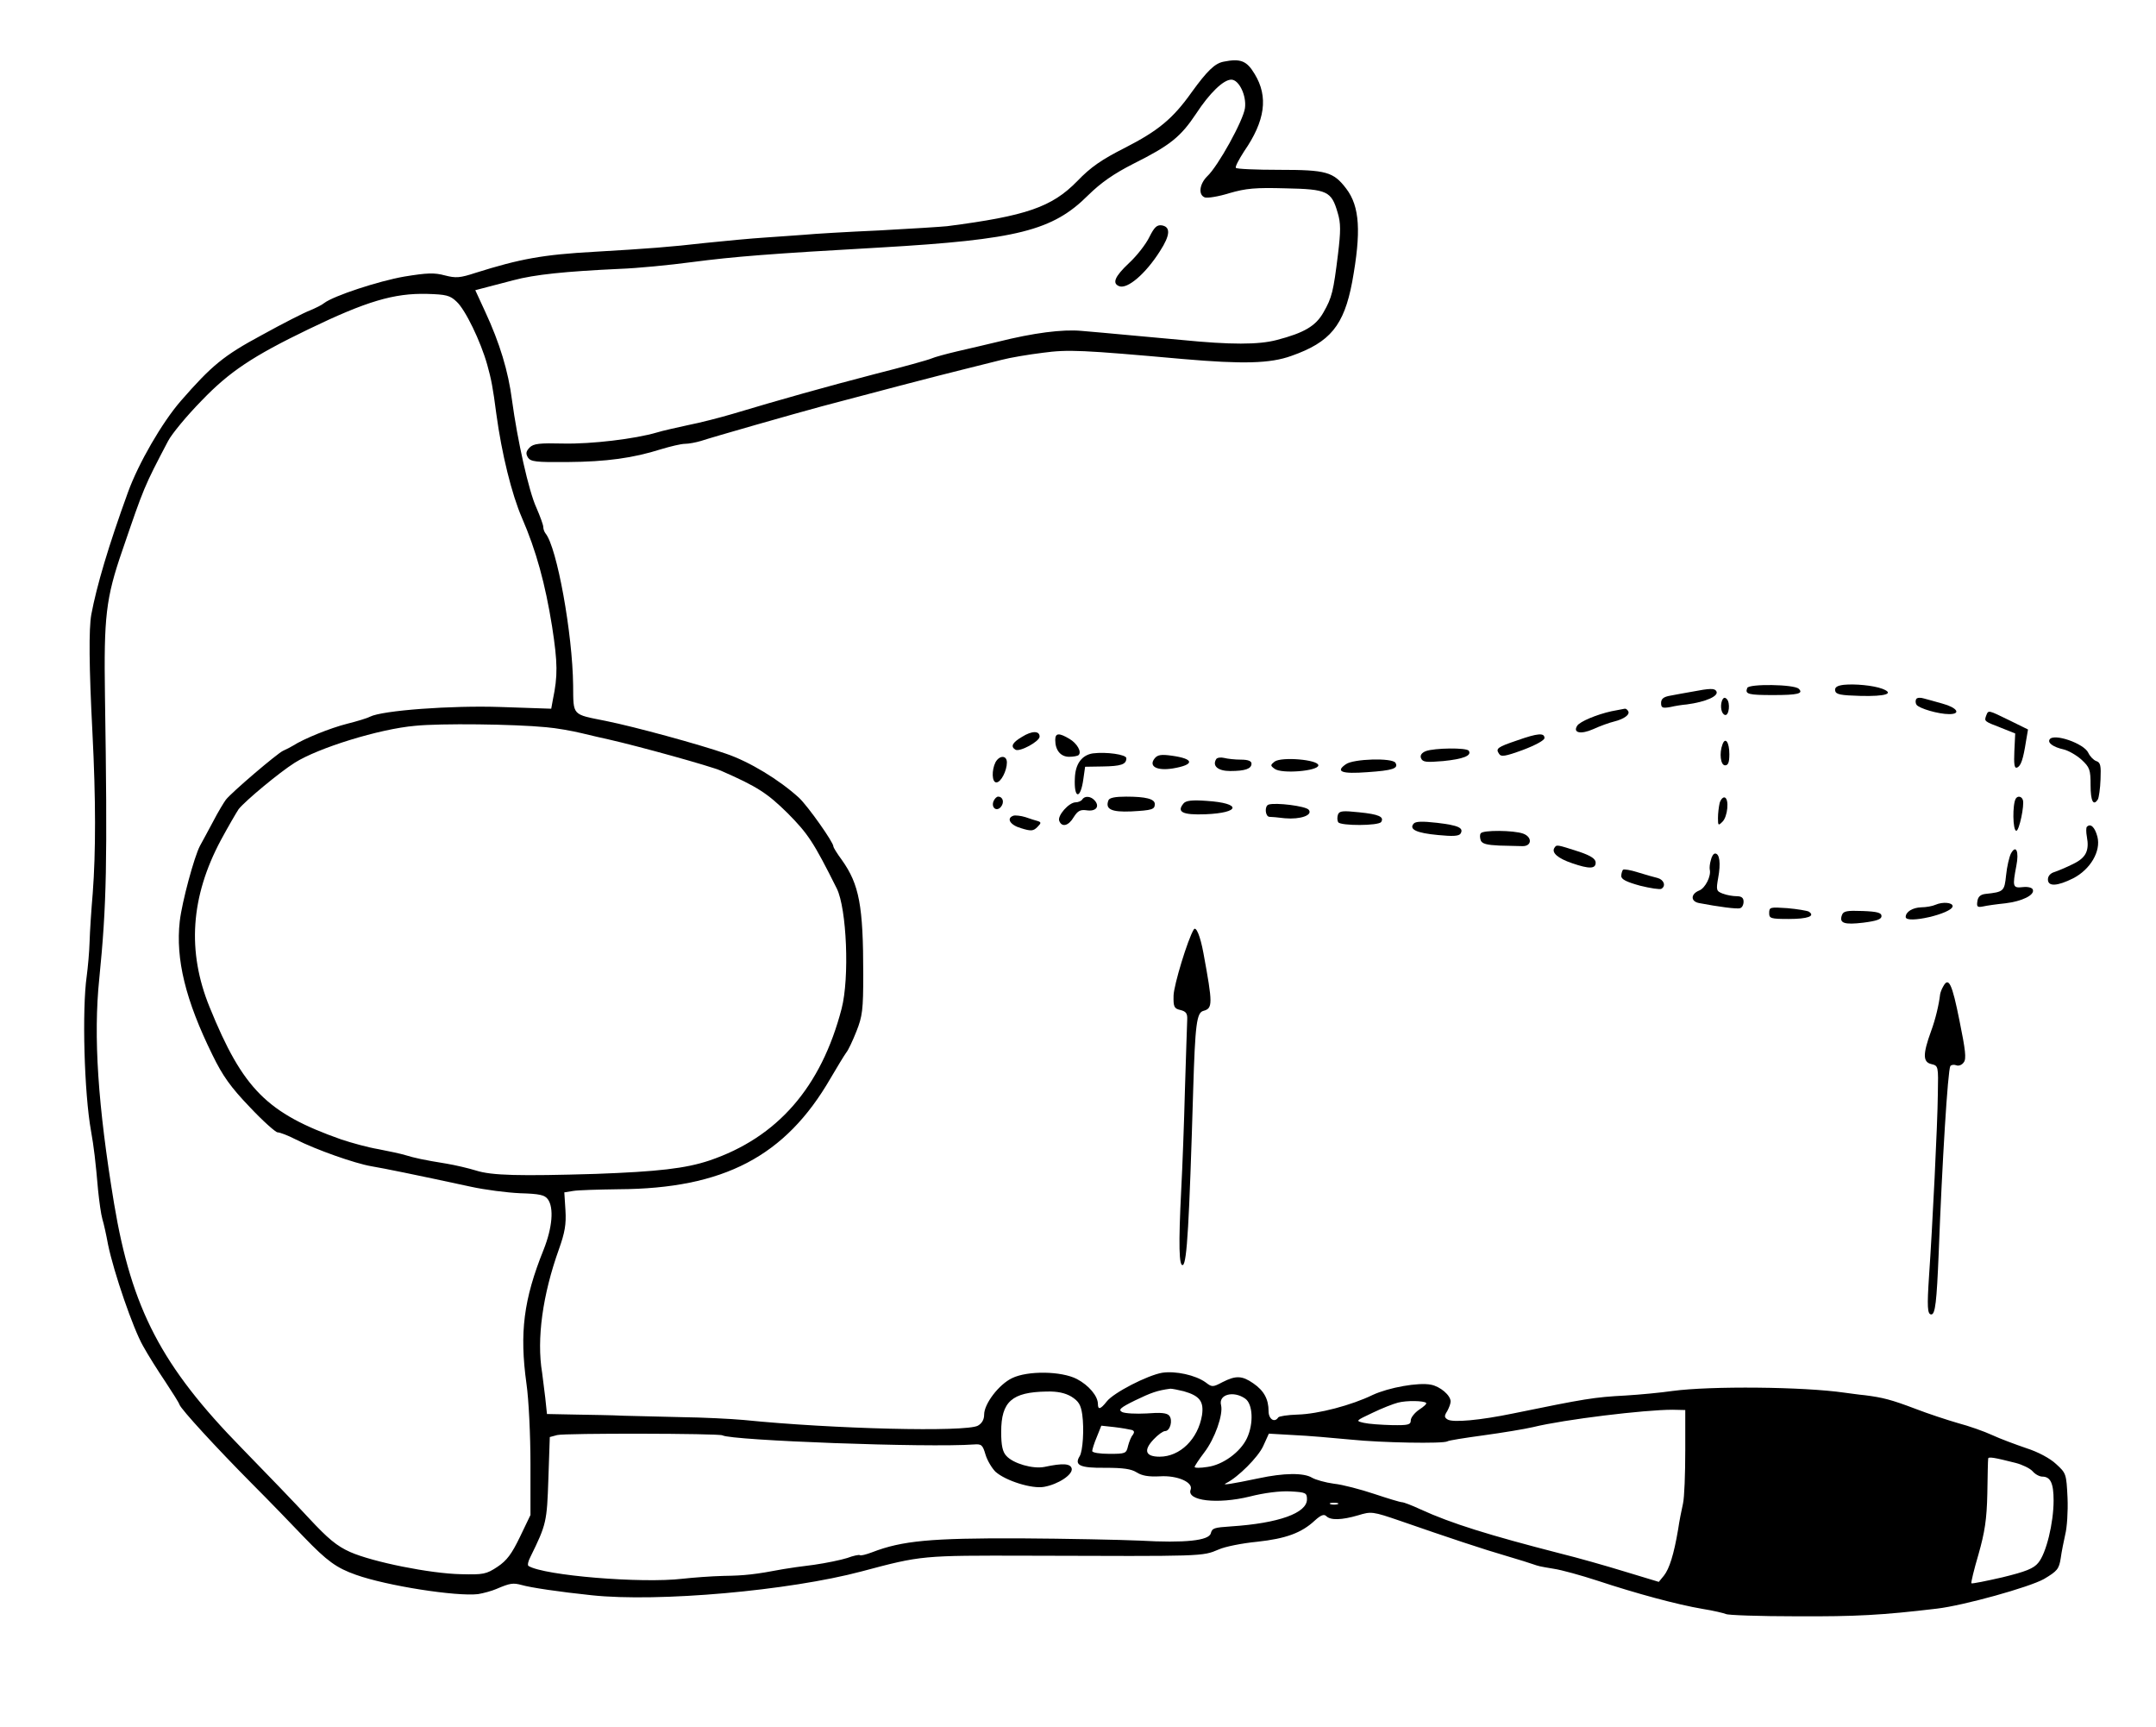 <?xml version="1.0" standalone="no"?>
<!DOCTYPE svg PUBLIC "-//W3C//DTD SVG 20010904//EN"
 "http://www.w3.org/TR/2001/REC-SVG-20010904/DTD/svg10.dtd">
<svg version="1.0" xmlns="http://www.w3.org/2000/svg"
 width="758pt" height="607pt" viewBox="0 0 758 607"
 preserveAspectRatio="xMidYMid meet">
<g transform="translate(0,607) scale(0.1,-0.1)"
fill="#000000" stroke="none">
<path d="M4301 5853 c-30 -6 -57 -32 -112 -108 -66 -93 -118 -135 -233 -194
-83 -42 -121 -68 -169 -118 -89 -91 -179 -122 -457 -158 -19 -2 -127 -9 -240
-15 -113 -5 -230 -12 -260 -15 -30 -2 -94 -7 -141 -10 -48 -3 -142 -12 -210
-19 -122 -14 -200 -20 -389 -31 -182 -10 -262 -25 -418 -74 -55 -18 -69 -19
-108 -9 -37 10 -62 9 -142 -4 -92 -16 -249 -68 -282 -93 -8 -7 -31 -18 -50
-26 -19 -7 -96 -46 -170 -87 -134 -72 -176 -107 -285 -232 -65 -75 -148 -218
-185 -320 -69 -190 -110 -329 -129 -430 -9 -50 -8 -184 4 -415 12 -234 12
-419 1 -565 -5 -58 -10 -134 -11 -170 -1 -36 -6 -90 -10 -120 -17 -118 -9
-412 15 -545 10 -56 16 -106 25 -210 4 -38 10 -83 15 -100 5 -16 14 -57 20
-90 20 -97 88 -295 123 -356 17 -31 53 -88 78 -125 25 -38 48 -74 50 -81 6
-17 129 -151 254 -277 61 -61 143 -146 184 -189 81 -84 114 -108 182 -132 109
-39 354 -77 430 -68 18 3 48 11 64 18 49 21 59 22 89 14 31 -9 131 -24 246
-36 234 -25 695 16 950 84 210 56 211 56 585 55 620 -2 611 -3 670 22 22 10
83 22 135 27 101 11 156 31 203 75 21 19 32 23 40 15 15 -15 54 -14 112 3 46
14 50 14 149 -20 164 -57 296 -101 376 -124 41 -12 82 -25 90 -28 21 -7 19 -7
73 -16 27 -4 96 -23 154 -42 136 -45 280 -84 369 -99 38 -6 75 -15 82 -18 6
-4 118 -8 249 -8 208 -1 300 4 493 27 94 11 324 75 376 104 47 28 53 35 59 73
3 23 11 61 16 84 6 23 10 80 8 128 -4 85 -5 87 -40 119 -21 20 -64 43 -105 56
-38 13 -92 33 -120 46 -28 13 -82 32 -120 42 -38 11 -105 33 -149 50 -87 33
-116 40 -178 48 -23 2 -55 7 -72 9 -145 21 -470 24 -605 6 -41 -6 -115 -13
-165 -16 -112 -6 -141 -11 -395 -63 -116 -24 -213 -33 -231 -21 -11 7 -12 12
-1 29 6 11 12 26 12 34 0 22 -37 53 -69 59 -44 9 -149 -10 -205 -36 -74 -36
-191 -67 -264 -69 -35 -1 -66 -6 -68 -10 -13 -20 -34 -6 -34 22 0 42 -16 72
-54 98 -39 27 -61 28 -108 4 -34 -18 -37 -18 -59 -1 -36 26 -106 41 -153 34
-52 -9 -171 -70 -195 -101 -22 -28 -31 -30 -31 -9 0 28 -32 66 -74 88 -54 28
-173 30 -228 3 -46 -22 -98 -90 -98 -128 0 -18 -8 -31 -22 -39 -42 -23 -507
-12 -823 20 -44 4 -143 9 -220 10 -77 2 -169 4 -205 5 -36 2 -111 3 -166 4
l-101 2 -6 57 c-4 32 -9 72 -11 88 -20 119 2 275 59 434 21 59 26 88 23 137
l-4 63 31 5 c16 3 89 5 160 6 369 2 586 115 745 390 24 41 49 82 55 90 7 8 23
42 36 75 21 53 24 75 24 200 0 242 -14 316 -75 402 -17 23 -30 44 -30 48 0 15
-90 142 -121 171 -69 63 -174 127 -257 155 -92 32 -318 94 -422 115 -120 24
-114 17 -115 125 -2 182 -57 486 -97 534 -4 5 -8 15 -8 23 0 7 -11 37 -24 67
-27 58 -67 238 -86 379 -13 101 -43 200 -94 310 l-35 76 42 11 c23 6 65 17 92
24 75 20 181 31 375 40 58 2 173 13 255 24 146 19 270 29 660 51 482 28 606
59 731 184 45 44 89 75 160 111 128 64 165 94 219 175 47 72 96 120 124 120
27 0 54 -56 48 -100 -6 -44 -95 -205 -133 -240 -27 -27 -32 -65 -8 -74 9 -3
48 3 86 15 59 17 91 20 198 17 147 -3 161 -10 183 -86 11 -36 11 -64 1 -146
-16 -130 -21 -152 -51 -204 -27 -48 -68 -72 -164 -97 -64 -17 -163 -17 -334 0
-33 3 -112 10 -175 16 -63 6 -143 13 -178 16 -67 6 -168 -7 -292 -38 -41 -10
-106 -25 -145 -34 -38 -9 -79 -20 -90 -25 -11 -5 -101 -30 -200 -55 -173 -45
-330 -89 -500 -140 -44 -13 -114 -31 -155 -39 -41 -9 -91 -20 -110 -26 -78
-23 -231 -41 -328 -39 -85 2 -106 0 -120 -14 -13 -14 -14 -21 -6 -35 10 -15
28 -17 140 -16 136 1 230 14 328 45 33 10 71 19 84 19 14 0 39 5 56 10 42 14
333 97 426 122 153 41 417 110 495 129 44 11 105 26 136 34 30 8 96 19 145 25
90 12 136 10 494 -22 209 -18 305 -16 380 11 137 48 185 107 214 260 32 176
27 265 -21 328 -45 59 -70 66 -235 66 -82 0 -151 3 -153 7 -3 4 11 30 29 58
74 107 86 192 37 272 -28 47 -50 55 -110 43z m-2696 -843 c31 -28 85 -140 108
-222 14 -50 20 -80 32 -173 19 -140 54 -282 90 -365 50 -115 82 -232 106 -382
20 -129 20 -174 3 -256 l-6 -33 -177 6 c-174 6 -417 -12 -460 -34 -9 -5 -45
-16 -81 -25 -59 -15 -151 -52 -190 -77 -8 -5 -24 -13 -35 -18 -20 -9 -181
-146 -201 -172 -6 -8 -27 -42 -45 -77 -19 -35 -39 -73 -46 -85 -20 -38 -63
-196 -71 -265 -15 -133 20 -277 115 -470 36 -74 64 -113 131 -183 46 -49 91
-89 98 -89 8 0 37 -11 64 -25 71 -36 207 -84 265 -94 47 -8 146 -28 350 -72
50 -11 128 -21 174 -23 68 -2 86 -6 97 -21 22 -30 16 -100 -15 -178 -70 -174
-85 -291 -60 -471 8 -55 14 -182 14 -281 l0 -180 -37 -77 c-29 -60 -46 -83
-79 -105 -39 -26 -50 -28 -128 -26 -108 2 -311 43 -390 78 -47 21 -78 47 -145
119 -46 50 -153 161 -236 246 -282 288 -387 489 -449 860 -57 345 -73 587 -52
790 26 260 29 403 20 995 -4 277 3 342 61 510 77 225 76 223 161 385 13 25 66
89 118 142 97 101 179 156 376 251 203 98 300 127 417 124 66 -2 80 -5 103
-27z m315 -1496 c36 -3 92 -13 125 -21 33 -8 76 -18 95 -22 106 -24 359 -94
395 -110 128 -56 163 -79 235 -150 71 -72 90 -100 172 -264 35 -71 45 -314 17
-422 -72 -277 -226 -453 -465 -534 -84 -28 -181 -39 -399 -47 -268 -8 -366 -6
-422 12 -26 8 -73 19 -103 24 -81 13 -112 20 -145 30 -16 5 -59 14 -95 21 -36
6 -94 22 -130 34 -261 92 -346 177 -463 465 -80 196 -67 388 40 588 26 48 54
96 62 108 23 29 143 129 197 163 82 52 297 119 424 130 88 9 347 6 460 -5z
m2242 -2334 c56 -16 71 -36 64 -84 -14 -84 -77 -146 -149 -146 -50 0 -58 22
-21 61 15 16 33 29 40 29 18 0 28 38 15 54 -8 10 -30 12 -80 8 -37 -2 -76 0
-86 5 -14 8 -7 15 46 41 56 27 78 35 124 41 6 0 27 -4 47 -9z m-395 -19 c25
-16 33 -28 38 -63 7 -51 2 -128 -9 -146 -20 -32 1 -42 89 -41 64 0 92 -4 111
-16 19 -12 42 -16 82 -14 61 4 118 -21 108 -47 -15 -39 94 -52 208 -24 51 13
107 20 143 18 54 -3 58 -5 58 -28 0 -48 -99 -84 -267 -95 -60 -4 -66 -6 -71
-24 -6 -26 -91 -35 -249 -26 -68 3 -258 7 -423 8 -311 1 -413 -8 -519 -49 -21
-8 -41 -13 -43 -10 -3 2 -23 -2 -44 -10 -22 -7 -75 -18 -117 -24 -42 -5 -90
-12 -107 -15 -100 -19 -138 -23 -210 -24 -44 -1 -109 -6 -145 -10 -144 -17
-487 11 -542 45 -4 3 -1 17 7 32 56 114 58 123 63 274 l5 147 26 7 c26 7 569
6 581 -1 30 -18 722 -44 885 -32 26 2 30 -2 40 -36 6 -20 22 -47 35 -60 36
-32 129 -61 171 -53 50 9 101 43 97 64 -4 18 -31 20 -96 6 -41 -8 -110 12
-134 39 -13 14 -18 36 -18 84 0 107 38 140 160 142 38 1 65 -5 87 -18z m611
-7 c27 -19 30 -88 6 -139 -23 -49 -85 -94 -139 -101 -25 -4 -45 -4 -45 0 0 3
15 26 34 51 37 48 67 133 59 166 -10 38 44 52 85 23z m636 -15 c3 -3 -8 -13
-25 -24 -16 -11 -29 -28 -29 -37 0 -16 -9 -18 -67 -17 -38 1 -81 4 -98 8 -30
7 -29 7 30 35 33 16 74 32 90 36 30 8 91 7 99 -1z m911 -169 c0 -80 -3 -163
-8 -185 -5 -22 -13 -62 -17 -90 -15 -89 -31 -139 -50 -163 l-18 -22 -119 36
c-65 20 -167 49 -228 64 -249 64 -382 105 -491 155 -30 14 -59 25 -65 25 -6 0
-49 13 -97 29 -48 16 -112 33 -142 36 -30 4 -65 14 -77 21 -29 18 -100 17
-188 -2 -96 -20 -133 -26 -114 -17 42 21 112 91 130 130 l20 44 87 -5 c48 -2
139 -10 202 -16 106 -11 325 -15 339 -6 3 3 60 12 126 21 66 9 145 22 175 29
110 27 392 61 490 61 l45 -1 0 -144z m-1946 74 c9 -3 10 -8 4 -17 -6 -6 -13
-24 -17 -39 -6 -27 -9 -28 -66 -28 -33 0 -60 4 -60 10 0 5 7 28 16 49 l16 40
46 -5 c26 -3 53 -8 61 -10z m3108 -116 c23 -6 50 -19 59 -29 9 -11 25 -19 34
-19 29 0 40 -23 40 -84 0 -79 -26 -186 -54 -219 -16 -20 -44 -31 -126 -51 -57
-13 -106 -23 -109 -21 -2 2 9 48 25 102 22 78 29 122 31 213 1 63 2 118 3 123
0 8 22 4 97 -15z m-2384 -145 c-7 -2 -19 -2 -25 0 -7 3 -2 5 12 5 14 0 19 -2
13 -5z"/>
<path d="M4041 5237 c-12 -25 -44 -66 -71 -91 -51 -48 -61 -72 -35 -82 29 -11
93 44 143 123 37 57 38 86 6 91 -17 2 -26 -7 -43 -41z"/>
<path d="M6143 3652 c-9 -22 3 -25 92 -25 84 0 107 5 89 22 -16 16 -176 18
-181 3z"/>
<path d="M6482 3663 c-24 -3 -32 -9 -30 -21 3 -13 19 -16 90 -18 87 -2 120 8
76 25 -32 12 -97 18 -136 14z"/>
<path d="M5950 3639 c-25 -4 -60 -11 -77 -14 -24 -4 -33 -11 -33 -26 0 -17 5
-19 33 -14 17 4 43 8 57 9 68 9 115 30 104 47 -6 10 -22 10 -84 -2z"/>
<path d="M6054 3607 c-7 -20 -2 -47 11 -50 14 -3 19 43 6 56 -7 7 -12 6 -17
-6z"/>
<path d="M6737 3613 c-3 -5 -3 -14 1 -20 9 -13 77 -33 115 -33 43 0 28 23 -24
37 -24 7 -54 15 -65 18 -12 4 -24 3 -27 -2z"/>
<path d="M5665 3570 c-50 -11 -111 -36 -120 -51 -16 -25 13 -31 56 -12 24 11
57 23 74 27 36 9 57 25 49 37 -3 5 -8 9 -12 8 -4 -1 -25 -5 -47 -9z"/>
<path d="M6983 3555 c-7 -20 -8 -20 52 -43 l50 -20 -3 -62 c-2 -46 0 -61 9
-58 14 5 22 29 32 93 l7 41 -65 32 c-76 37 -74 37 -82 17z"/>
<path d="M3593 3480 c-34 -20 -41 -34 -23 -45 15 -9 85 29 85 46 0 21 -27 21
-62 -1z"/>
<path d="M3710 3469 c0 -36 19 -59 49 -59 15 0 30 3 33 6 12 11 -5 41 -32 57
-37 22 -50 21 -50 -4z"/>
<path d="M5335 3468 c-71 -24 -77 -29 -65 -47 7 -12 21 -10 84 13 45 17 76 34
76 42 0 19 -24 17 -95 -8z"/>
<path d="M7206 3471 c-8 -12 13 -27 49 -35 17 -4 45 -20 63 -36 29 -27 32 -35
32 -90 0 -56 10 -75 26 -49 3 6 8 37 9 70 2 48 0 59 -15 64 -9 3 -22 16 -28
29 -15 33 -122 70 -136 47z"/>
<path d="M6056 3454 c-12 -31 -7 -74 9 -74 11 0 15 11 15 39 0 42 -14 62 -24
35z"/>
<path d="M5013 3430 c-15 -6 -21 -15 -17 -25 6 -14 18 -15 78 -10 70 7 101 19
90 36 -7 12 -122 10 -151 -1z"/>
<path d="M3842 3422 c-38 -6 -61 -36 -63 -86 -4 -75 20 -78 30 -3 l6 42 61 1
c65 1 84 7 84 29 0 13 -70 23 -118 17z"/>
<path d="M4060 3405 c-23 -28 6 -45 63 -36 78 13 77 34 -4 45 -36 5 -49 3 -59
-9z"/>
<path d="M3500 3391 c-14 -28 -13 -71 3 -71 16 0 37 41 37 70 0 26 -26 26 -40
1z"/>
<path d="M4276 3402 c-15 -24 6 -42 49 -42 53 0 75 8 75 26 0 9 -12 14 -37 14
-21 0 -48 3 -59 6 -12 3 -25 1 -28 -4z"/>
<path d="M4481 3393 c-15 -12 -15 -14 0 -25 24 -19 154 -8 154 12 0 20 -130
31 -154 13z"/>
<path d="M4732 3384 c-38 -26 -16 -35 76 -28 88 6 110 13 98 33 -11 18 -148
14 -174 -5z"/>
<path d="M3493 3254 c-9 -23 11 -38 26 -20 13 16 7 36 -10 36 -5 0 -12 -7 -16
-16z"/>
<path d="M3805 3260 c-3 -5 -14 -10 -23 -10 -24 0 -65 -47 -58 -65 9 -24 33
-18 51 13 14 22 23 27 45 24 32 -5 47 12 30 33 -14 17 -36 19 -45 5z"/>
<path d="M3897 3257 c-12 -31 10 -42 80 -39 74 4 83 7 83 26 0 18 -32 26 -101
26 -38 0 -59 -4 -62 -13z"/>
<path d="M6046 3248 c-3 -13 -6 -36 -6 -53 0 -27 1 -28 16 -13 18 18 24 79 8
85 -6 2 -14 -6 -18 -19z"/>
<path d="M7087 3263 c-12 -20 -11 -113 2 -113 10 0 29 90 23 108 -4 13 -18 16
-25 5z"/>
<path d="M4161 3246 c-25 -30 -4 -41 77 -38 124 5 128 39 5 47 -52 4 -74 1
-82 -9z"/>
<path d="M4460 3242 c-15 -5 -12 -42 3 -43 6 0 31 -2 54 -5 55 -5 100 11 84
30 -11 13 -116 26 -141 18z"/>
<path d="M4704 3207 c-3 -9 -3 -21 1 -27 8 -13 142 -13 151 1 11 18 -8 27 -78
34 -57 6 -69 5 -74 -8z"/>
<path d="M3563 3203 c-26 -9 -12 -33 27 -44 35 -11 43 -10 57 4 14 14 14 17 2
21 -8 2 -27 8 -44 14 -16 5 -36 7 -42 5z"/>
<path d="M4970 3175 c-17 -20 10 -33 86 -40 51 -5 73 -4 79 5 12 20 -7 29 -83
38 -53 6 -75 5 -82 -3z"/>
<path d="M7337 3164 c-3 -3 -3 -19 0 -35 9 -49 -3 -74 -49 -96 -24 -12 -53
-24 -65 -28 -14 -4 -23 -14 -23 -26 0 -26 33 -24 89 4 60 31 98 95 85 146 -9
34 -24 48 -37 35z"/>
<path d="M5206 3141 c-4 -5 -3 -16 0 -25 5 -12 22 -16 65 -18 32 -1 69 -2 81
-2 34 -1 36 32 3 44 -33 12 -142 13 -149 1z"/>
<path d="M5465 3090 c-11 -17 12 -37 62 -54 61 -21 83 -20 83 2 0 13 -16 24
-57 38 -81 26 -80 26 -88 14z"/>
<path d="M7070 3070 c-6 -12 -14 -46 -17 -76 -6 -57 -8 -59 -73 -66 -17 -2
-26 -10 -28 -26 -3 -19 0 -22 20 -18 13 3 48 8 78 11 59 7 104 29 97 48 -2 7
-17 11 -35 9 -36 -4 -37 1 -23 75 10 50 -1 76 -19 43z"/>
<path d="M6015 3047 c-4 -13 -5 -27 -4 -33 6 -23 -16 -66 -37 -74 -30 -12 -31
-38 -1 -44 68 -13 135 -22 145 -18 7 2 12 12 12 23 0 13 -7 19 -24 19 -14 0
-36 4 -49 9 -23 9 -24 12 -16 57 9 49 5 84 -11 84 -6 0 -12 -10 -15 -23z"/>
<path d="M5706 3013 c-3 -4 -6 -14 -6 -22 0 -12 19 -21 66 -34 36 -9 70 -14
75 -11 17 10 9 32 -13 38 -13 3 -44 12 -70 20 -25 8 -49 12 -52 9z"/>
<path d="M6805 2890 c-11 -5 -34 -9 -50 -9 -31 -1 -55 -16 -55 -34 0 -26 164
12 165 38 0 13 -35 16 -60 5z"/>
<path d="M6220 2861 c0 -19 5 -21 69 -21 66 0 95 10 70 26 -6 3 -40 9 -75 12
-60 4 -64 4 -64 -17z"/>
<path d="M6476 2854 c-11 -29 8 -35 75 -27 47 6 64 12 64 23 0 12 -15 16 -66
18 -55 2 -68 0 -73 -14z"/>
<path d="M4197 2803 c-21 -34 -70 -195 -71 -232 -1 -40 2 -46 24 -51 20 -5 25
-12 24 -34 -1 -16 -4 -126 -8 -245 -3 -119 -9 -277 -13 -351 -10 -196 -8 -274
6 -266 14 9 22 143 36 616 7 229 12 271 36 277 33 9 33 24 0 203 -11 60 -26
96 -34 83z"/>
<path d="M6832 2603 c-6 -10 -10 -22 -11 -28 -4 -35 -16 -87 -32 -130 -29 -80
-29 -108 1 -115 25 -6 25 -7 23 -106 -1 -104 -19 -468 -31 -640 -7 -106 -6
-134 8 -134 14 0 19 45 26 215 12 317 32 644 41 658 3 4 12 6 20 3 9 -4 21 1
27 10 10 12 6 44 -15 147 -26 130 -38 155 -57 120z"/>
</g>
</svg>
